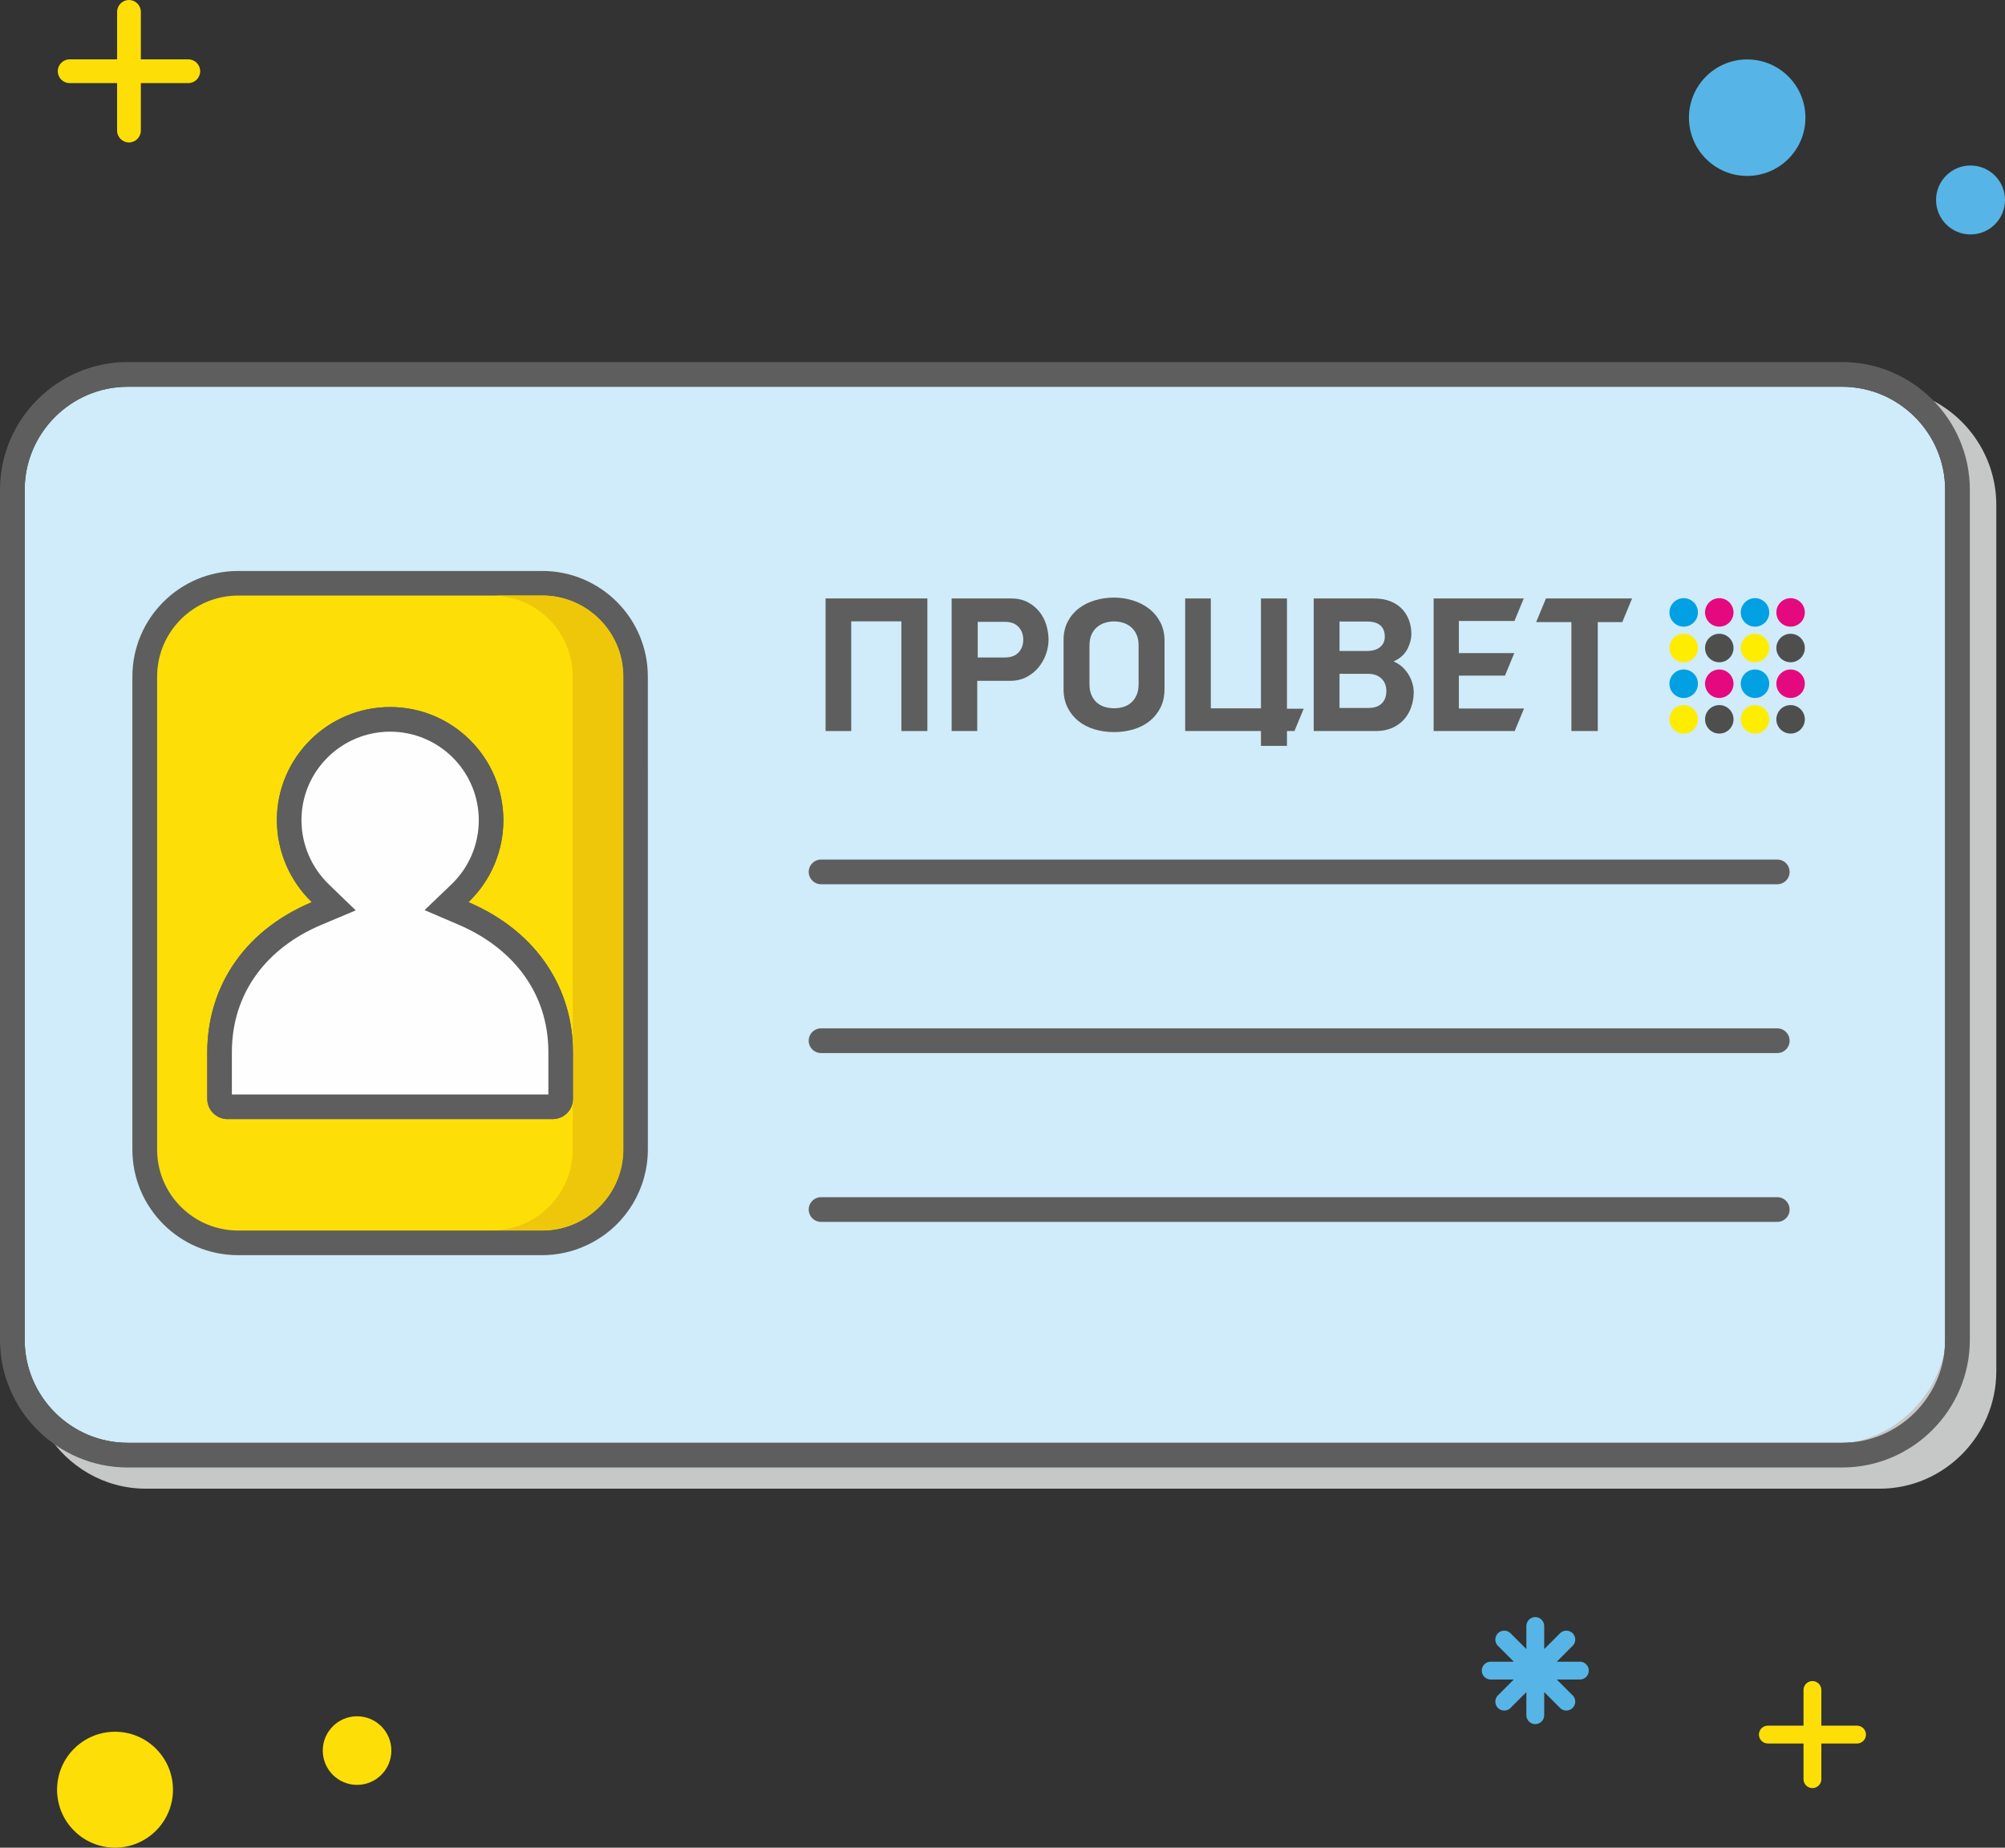<?xml version="1.0" encoding="UTF-8"?>
<!DOCTYPE svg PUBLIC "-//W3C//DTD SVG 1.0//EN" "http://www.w3.org/TR/2001/REC-SVG-20010904/DTD/svg10.dtd">
<!-- Creator: CorelDRAW 2020 (64-Bit) -->
<svg xmlns="http://www.w3.org/2000/svg" xml:space="preserve" width="40.578mm" height="37.39mm" version="1.0" style="shape-rendering:geometricPrecision; text-rendering:geometricPrecision; image-rendering:optimizeQuality; fill-rule:evenodd; clip-rule:evenodd"
viewBox="0 0 4088.57 3767.3"
 xmlns:xlink="http://www.w3.org/1999/xlink"
 xmlns:xodm="http://www.corel.com/coreldraw/odm/2003">
 <rect x="0" y="0" width="4088.57" height="3767.3" fill="#333333" stroke="none"/>
 <defs>
  <style type="text/css">
   <![CDATA[
    .str0 {stroke:#5E5E5E;stroke-width:50.38;stroke-miterlimit:22.926}
    .str1 {stroke:#5E5E5E;stroke-width:50.38;stroke-linecap:round;stroke-miterlimit:22.926}
    .fil14 {fill:none}
    .fil12 {fill:#FEFEFE}
    .fil7 {fill:#FFED00}
    .fil3 {fill:#FDDF07}
    .fil8 {fill:#E5097F}
    .fil13 {fill:#C6C7C7}
    .fil10 {fill:#5E5E5E}
    .fil9 {fill:#4E4E4D}
    .fil4 {fill:#56B5E6}
    .fil6 {fill:#00A0E3}
    .fil1 {fill:#FDDF07;fill-rule:nonzero}
    .fil11 {fill:#EEC70B;fill-rule:nonzero}
    .fil0 {fill:#D0EBF9;fill-rule:nonzero}
    .fil5 {fill:#5D5E5D;fill-rule:nonzero}
    .fil2 {fill:#56B5E6;fill-rule:nonzero}
   ]]>
  </style>
 </defs>
 <g id="Слой_x0020_1">
  <path class="fil0" d="M3756.53 788.49l-3496.19 0c-57.72,0 -110.24,23.66 -148.31,61.72 -38.11,38.04 -61.72,90.56 -61.72,148.32l0 1733.29c0,57.74 23.62,110.28 61.67,148.37 38.12,38.02 90.63,61.66 148.36,61.66l3496.19 0c57.72,0 110.24,-23.65 148.31,-61.71 38.07,-38.07 61.71,-90.59 61.71,-148.32l0 -1733.29c0,-57.72 -23.65,-110.25 -61.71,-148.32 -38.07,-38.07 -90.58,-61.72 -148.31,-61.72z"/>
  <path class="fil1" d="M384.02 121l-96.81 0 0 -96.81c0.01,-13.36 -10.82,-24.19 -24.19,-24.19 -13.37,0 -24.2,10.83 -24.2,24.2l0 96.81 -96.82 -0.01c-13.35,0 -24.18,10.85 -24.18,24.2 0,13.37 10.83,24.2 24.19,24.2l96.8 0 0 96.81c0.01,13.36 10.84,24.21 24.21,24.21 13.37,0 24.2,-10.85 24.2,-24.21l-0.01 -96.81 96.81 0c13.37,0 24.21,-10.83 24.21,-24.2 0,-13.35 -10.84,-24.2 -24.2,-24.2l-0.01 0z"/>
  <path class="fil2" d="M3221.65 3388.12l-47.1 0 33.29 -33.29c2.83,-3.3 4.38,-7.51 4.38,-11.84 0,-10.04 -8.14,-18.19 -18.19,-18.19 -4.33,0 -8.53,1.56 -11.83,4.37l-33.28 33.28 -0.02 -47.08c0.02,-10.06 -8.12,-18.2 -18.17,-18.2 -10.05,0 -18.19,8.14 -18.19,18.19l0 47.1 -33.28 -33.29c-3.29,-2.81 -7.5,-4.37 -11.83,-4.37 -10.05,0 -18.19,8.15 -18.19,18.19 0,4.33 1.55,8.53 4.37,11.83l33.28 33.28 -47.11 0.02c-10.03,-0.02 -18.18,8.13 -18.18,18.17 0,10.05 8.15,18.19 18.19,18.19l47.09 0.01 -33.28 33.28c-2.81,3.28 -4.36,7.49 -4.36,11.82 0,10.05 8.14,18.19 18.19,18.19 4.33,0 8.53,-1.55 11.83,-4.37l33.28 -33.28 -0.01 47.11c0.01,10.03 8.15,18.18 18.2,18.18 10.05,0 18.19,-8.15 18.19,-18.19l0 -47.1 33.28 33.28c3.29,2.82 7.5,4.37 11.83,4.37 10.05,0 18.19,-8.14 18.19,-18.19 0,-4.33 -1.55,-8.53 -4.37,-11.83l-33.3 -33.27 47.1 0c10.06,-0.01 18.2,-8.15 18.2,-18.2 0,-10.04 -8.14,-18.19 -18.18,-18.19l-0.02 0.02z"/>
  <path class="fil3" d="M234.56 3767.3c-65.26,0 -118.16,-52.9 -118.16,-118.17 0,-65.26 52.9,-118.16 118.16,-118.16 65.27,0 118.16,52.9 118.16,118.16 0,65.27 -52.89,118.17 -118.16,118.17z"/>
  <path class="fil3" d="M728.13 3639.29c-38.63,0 -69.94,-31.31 -69.94,-69.94 0,-38.62 31.31,-69.93 69.94,-69.93 38.62,0 69.93,31.31 69.93,69.93 0,38.63 -31.31,69.94 -69.93,69.94z"/>
  <path class="fil4" d="M4018.28 337.42c38.82,0 70.29,31.47 70.29,70.29 0,38.82 -31.47,70.3 -70.29,70.3 -38.82,0 -70.29,-31.48 -70.29,-70.3 0,-38.82 31.47,-70.29 70.29,-70.29z"/>
  <path class="fil4" d="M3562.85 121.15c65.6,0 118.77,53.17 118.77,118.77 0,65.59 -53.17,118.76 -118.77,118.76 -65.6,0 -118.77,-53.17 -118.77,-118.76 0,-65.6 53.17,-118.77 118.77,-118.77z"/>
  <path class="fil1" d="M3786.84 3518.57l-72.75 0 0 -72.75c0,-10.06 -8.14,-18.21 -18.19,-18.21 -10.04,0 -18.18,8.15 -18.18,18.19l0 72.75 -72.75 0.02c-10.05,-0.02 -18.19,8.12 -18.19,18.17 0,10.04 8.14,18.19 18.19,18.19l72.75 0.01 0 72.75c0,10.03 8.14,18.17 18.18,18.17 10.05,0 18.19,-8.14 18.19,-18.19l0 -72.74 72.75 0.01c10.05,-0.01 18.19,-8.16 18.19,-18.2 0,-10.05 -8.14,-18.19 -18.19,-18.19l0 0.02z"/>
  <polygon class="fil5" points="3258.14,1268.44 3258.14,1490.54 3204.38,1490.54 3204.38,1268.44 3132.57,1268.44 3132.57,1268.35 3152.5,1220.19 3328.12,1220.19 3308.13,1268.44 "/>
  <polygon class="fil5" points="2974.9,1444.65 2974.9,1377.52 3068.92,1377.52 3087.9,1331.63 2974.9,1331.63 2974.9,1266.07 3088.25,1266.07 3107.22,1220.18 2923.45,1220.18 2923.45,1490.53 3088.76,1490.53 3107.76,1444.65 "/>
  <path class="fil5" d="M2817.7 1434.23c-6.25,6.17 -15.48,9.28 -27.69,9.28l-58.5 0 0 -69.64 58.13 0c11.66,0 20.82,3.25 27.46,9.69 6.63,6.5 9.93,14.98 9.93,25.53 0,10.54 -3.09,18.9 -9.33,25.14zm-86.19 -167.04l55.34 0c12.73,0 22.08,2.67 28.06,7.97 5.96,5.31 8.96,13 8.96,23.09 0,8.76 -3.18,15.77 -9.55,21.09 -6.38,5.3 -15.27,7.95 -26.67,7.95l-56.13 0 0 -60.1zm148.99 127.41c-1.57,-5.84 -3.9,-11.55 -6.97,-17.01 -3.09,-5.53 -7.03,-10.75 -11.65,-15.52 -4.58,-4.72 -10.18,-8.67 -16.57,-11.74l-3.54 -1.71 3.52 -1.75c11.25,-5.62 19.58,-13.65 24.81,-23.83 5.28,-10.35 7.95,-20.53 7.95,-30.25 0,-9.58 -1.57,-18.89 -4.66,-27.66 -3.09,-8.74 -7.85,-16.52 -14.12,-23.2 -6.25,-6.69 -14.32,-12.04 -23.99,-15.92 -9.67,-3.87 -21.42,-5.82 -34.92,-5.82l-121.44 0 0 270.34 126.63 0c12.67,0 23.92,-2.15 33.45,-6.4 9.47,-4.23 17.58,-10.01 24.02,-17.17 6.42,-7.19 11.38,-15.69 14.73,-25.22 3.36,-9.56 5.08,-19.89 5.08,-30.72 0,-5.1 -0.79,-10.63 -2.33,-16.42z"/>
  <path class="fil5" d="M2321.82 1395.03c0,8.89 -1.44,16.49 -4.32,22.77 -2.88,6.3 -6.69,11.4 -11.4,15.33 -4.72,3.93 -10.02,6.74 -15.9,8.44 -5.9,1.69 -11.98,2.55 -18.28,2.55 -6.28,0 -12.45,-0.86 -18.46,-2.55 -6.03,-1.7 -11.38,-4.51 -16.11,-8.44 -4.71,-3.93 -8.51,-9.03 -11.4,-15.33 -2.88,-6.28 -4.32,-13.88 -4.32,-22.77l0 -78.95c0,-8.91 1.44,-16.42 4.32,-22.58 2.88,-6.16 6.69,-11.2 11.4,-15.13 4.74,-3.93 10.09,-6.81 16.11,-8.62 6.01,-1.84 12.18,-2.75 18.46,-2.75 6.3,0 12.37,0.91 18.28,2.75 5.88,1.81 11.18,4.7 15.9,8.62 4.71,3.93 8.51,8.98 11.4,15.13 2.88,6.16 4.32,13.67 4.32,22.58l0 78.95zm44.3 -126.23c-5.68,-11.01 -13.38,-20.29 -22.84,-27.58 -9.57,-7.39 -20.69,-13.08 -33.01,-16.93 -12.44,-3.88 -25.38,-5.85 -38.55,-5.85 -13.15,0 -26.12,1.83 -38.54,5.46 -12.37,3.63 -23.49,9.12 -33.02,16.34 -9.46,7.16 -17.15,16.3 -22.83,27.18 -5.66,10.79 -8.53,23.47 -8.53,37.64l0 99.37c0,14.46 2.73,27.27 8.14,38.08 5.44,10.88 12.88,20.16 22.09,27.58 9.26,7.47 20.28,13.16 32.79,16.91 12.56,3.75 26,5.65 39.91,5.65 13.92,0 27.37,-1.9 39.94,-5.65 12.48,-3.75 23.51,-9.44 32.77,-16.91 9.22,-7.42 16.65,-16.7 22.09,-27.58 5.41,-10.81 8.14,-23.63 8.14,-38.08l0 -97.79c0,-14.2 -2.86,-26.92 -8.53,-37.85z"/>
  <path class="fil5" d="M2077.13 1330.19c-6.34,6.92 -15.69,10.36 -28.06,10.36l-55.32 0 0 -72.73 55.32 0c12.12,0 21.39,3.43 27.84,10.35 6.47,6.84 9.69,15.61 9.69,26.21 0,10.35 -3.16,18.97 -9.47,25.81zm56.58 -55.56c-2.99,-10 -7.72,-19.13 -14.07,-27.15 -6.35,-8.04 -14.43,-14.67 -24,-19.71 -9.57,-5.05 -21.11,-7.59 -34.34,-7.59l-120.75 0 0 270.35 52.22 0 0 -102.36 66.94 0c12.44,0 23.66,-2.54 33.35,-7.6 9.71,-5.05 18,-11.68 24.59,-19.72 6.61,-8.03 11.76,-17.12 15.25,-26.97 3.51,-9.84 5.28,-19.84 5.28,-29.71 0,-9.6 -1.51,-19.55 -4.49,-29.54z"/>
  <polygon class="fil5" points="2658.45,1445.04 2624.35,1445.04 2624.35,1220.19 2571.35,1220.19 2571.35,1444.24 2469.05,1444.24 2469.05,1220.19 2416.82,1220.19 2416.82,1490.54 2571.35,1490.54 2571.35,1520.86 2624.35,1520.86 2624.35,1490.54 2639.62,1490.54 "/>
  <polygon class="fil5" points="1891.09,1490.53 1891.09,1220.18 1683.57,1220.18 1683.57,1490.53 1735.8,1490.53 1735.8,1266.87 1838.08,1266.87 1838.08,1490.53 "/>
  <path class="fil6" d="M3433.37 1219.63c16.02,0 29.03,13 29.03,29.03 0,16.05 -13.01,29.04 -29.03,29.04 -16.02,0 -29.04,-12.99 -29.04,-29.04 0,-16.03 13.02,-29.03 29.04,-29.03z"/>
  <path class="fil6" d="M3433.37 1365.05c16.02,0 29.03,13 29.03,29.03 0,16.04 -13.01,29.04 -29.03,29.04 -16.02,0 -29.04,-13 -29.04,-29.04 0,-16.03 13.02,-29.03 29.04,-29.03z"/>
  <path class="fil6" d="M3578.78 1219.63c16.04,0 29.04,13 29.04,29.03 0,16.05 -13,29.04 -29.04,29.04 -16.02,0 -29.04,-12.99 -29.04,-29.04 0,-16.03 13.02,-29.03 29.04,-29.03z"/>
  <path class="fil6" d="M3578.78 1365.05c16.04,0 29.04,13 29.04,29.03 0,16.04 -13,29.04 -29.04,29.04 -16.02,0 -29.04,-13 -29.04,-29.04 0,-16.03 13.02,-29.03 29.04,-29.03z"/>
  <path class="fil7" d="M3433.37 1292.22c16.02,0 29.03,13 29.03,29.04 0,16.02 -13.01,29.04 -29.03,29.04 -16.02,0 -29.04,-13.02 -29.04,-29.04 0,-16.04 13.02,-29.04 29.04,-29.04z"/>
  <path class="fil7" d="M3433.37 1437.63c16.02,0 29.03,13 29.03,29.04 0,16.02 -13.01,29.02 -29.03,29.02 -16.02,0 -29.04,-13 -29.04,-29.02 0,-16.04 13.02,-29.04 29.04,-29.04z"/>
  <path class="fil7" d="M3578.78 1292.22c16.04,0 29.04,13 29.04,29.04 0,16.02 -13,29.04 -29.04,29.04 -16.02,0 -29.04,-13.02 -29.04,-29.04 0,-16.04 13.02,-29.04 29.04,-29.04z"/>
  <path class="fil7" d="M3578.78 1437.63c16.04,0 29.04,13 29.04,29.04 0,16.02 -13,29.02 -29.04,29.02 -16.02,0 -29.04,-13 -29.04,-29.02 0,-16.04 13.02,-29.04 29.04,-29.04z"/>
  <path class="fil8" d="M3505.95 1219.63c16.03,0 29.04,13 29.04,29.03 0,16.05 -13.01,29.04 -29.04,29.04 -16.01,0 -29.03,-12.99 -29.03,-29.04 0,-16.03 13.02,-29.03 29.03,-29.03z"/>
  <path class="fil8" d="M3505.95 1365.05c16.03,0 29.04,13 29.04,29.03 0,16.04 -13.01,29.04 -29.04,29.04 -16.01,0 -29.03,-13 -29.03,-29.04 0,-16.03 13.02,-29.03 29.03,-29.03z"/>
  <path class="fil8" d="M3651.37 1219.63c16.02,0 29.02,13 29.02,29.03 0,16.05 -13,29.04 -29.02,29.04 -16.03,0 -29.03,-12.99 -29.03,-29.04 0,-16.03 13,-29.03 29.03,-29.03z"/>
  <path class="fil8" d="M3651.37 1365.05c16.02,0 29.02,13 29.02,29.03 0,16.04 -13,29.04 -29.02,29.04 -16.03,0 -29.03,-13 -29.03,-29.04 0,-16.03 13,-29.03 29.03,-29.03z"/>
  <path class="fil9" d="M3505.95 1292.22c16.03,0 29.04,13 29.04,29.04 0,16.02 -13.01,29.04 -29.04,29.04 -16.01,0 -29.03,-13.02 -29.03,-29.04 0,-16.04 13.02,-29.04 29.03,-29.04z"/>
  <path class="fil9" d="M3505.95 1437.63c16.03,0 29.04,13 29.04,29.04 0,16.02 -13.01,29.02 -29.04,29.02 -16.01,0 -29.03,-13 -29.03,-29.02 0,-16.04 13.02,-29.04 29.03,-29.04z"/>
  <path class="fil9" d="M3651.37 1292.22c16.02,0 29.02,13 29.02,29.04 0,16.02 -13,29.04 -29.02,29.04 -16.03,0 -29.03,-13.02 -29.03,-29.04 0,-16.04 13,-29.04 29.03,-29.04z"/>
  <path class="fil9" d="M3651.37 1437.63c16.02,0 29.02,13 29.02,29.04 0,16.02 -13,29.02 -29.02,29.02 -16.03,0 -29.03,-13 -29.03,-29.02 0,-16.04 13,-29.04 29.03,-29.04z"/>
  <path class="fil10" d="M952.54 1164.2l0 -0.04 153.13 -0.02c118.94,-0.01 215.41,96.51 215.41,215.45l0.03 963.9c0,79.51 -43.58,152.6 -113.65,189.88l-4.91 2.58 -4.67 2.28 -3.09 1.44c-28.11,13.06 -58.71,19.53 -89.67,19.53l-619.73 0c-118.94,0 -215.43,-96.49 -215.43,-215.43l0 -964.13c0,-118.92 96.49,-215.43 215.42,-215.43l467.16 0z"/>
  <path class="fil1" d="M1105.39 1214.33l-619.75 0c-91.24,0 -165.25,74.02 -165.25,165.26l0 964.13c0,91.26 74.02,165.27 165.26,165.27l619.74 0c91.28,0 165.28,-74.02 165.28,-165.27l-0.02 -964.13c0.02,-91.25 -73.99,-165.26 -165.24,-165.26l-0.02 0zm-540.84 458.21c0.05,-127.5 103.47,-230.91 230.97,-230.91 127.54,0 230.97,103.43 230.97,230.97 0,62.99 -25.77,123.33 -71.29,166.87 144.61,61.98 213.2,180.76 213.2,305.75l0 95.24c0.02,22.79 -18.49,41.3 -41.3,41.3l-663.16 0c-22.8,0 -41.3,-18.51 -41.3,-41.32l0 -95.24c0,-123.95 66.94,-244.19 213.19,-305.75 -45.25,-43.71 -71.01,-103.95 -71.28,-166.91l-0.01 0z"/>
  <path class="fil11" d="M1105.92 1214.28l-103.28 0c91.26,-0.01 165.27,74.01 165.27,165.26l0 739.78c0,8.46 1.03,17.15 1.03,25.61l0 95.24c-0.02,2.97 -0.37,5.96 -1.03,8.87l0 94.41c0,91.26 -74.02,165.27 -165.27,165.27l103.28 0c91.28,0 165.29,-74.02 165.29,-165.26l-0.02 -963.92c0.02,-91.26 -74,-165.27 -165.25,-165.27l-0.02 0.01z"/>
  <path class="fil10" d="M463.95 2281.75l663.16 0c22.8,0 41.33,-18.51 41.3,-41.31l0 -95.23c0,-124.99 -68.59,-243.77 -213.19,-305.75 45.49,-43.54 71.28,-103.88 71.28,-166.87 0,-127.54 -103.42,-230.96 -230.96,-230.96 -127.5,0 -230.94,103.39 -230.96,230.88 0.25,62.96 26.02,123.22 71.28,166.93 -146.27,61.56 -213.19,181.79 -213.19,305.74l0 95.25c0,22.81 18.49,41.32 41.29,41.32z"/>
  <path class="fil12" d="M472.83 2231.58l645.41 0 0 -86.37c0,-121.36 -73.04,-212.6 -182.79,-259.64l-69.75 -29.9 54.83 -52.46c35.62,-34.06 55.8,-81.32 55.8,-130.6 0,-99.85 -80.94,-180.79 -180.79,-180.79 -99.75,0 -180.91,80.84 -180.79,180.66 0.06,49.36 20.47,96.63 55.96,130.88l54.7 52.84 -70.09 29.5c-110.41,46.46 -182.49,138.04 -182.49,259.49l0 86.4z"/>
  <path class="fil13" d="M3732.65 2945.21l-3535.65 0c-36.19,0 -70.58,-8.27 -101.37,-23 42.12,67.82 116.95,113.16 201.76,113.16l3535.65 0c130.8,0 237.81,-107.83 237.81,-239.61l0 -1765.97c0,-95.31 -55.97,-178.08 -136.45,-216.6 22.83,36.76 36.06,80.12 36.06,126.44l0 1765.97c0,131.78 -107,239.61 -237.81,239.61z"/>
  <path class="fil14 str0" d="M260.35 763.37l3496.19 0c129.33,0 235.16,105.82 235.16,235.16l0 1733.3c0,129.34 -105.83,235.15 -235.16,235.15l-3496.19 0c-129.34,0 -235.16,-105.81 -235.16,-235.15l0 -1733.3c0,-129.34 105.82,-235.16 235.16,-235.16z"/>
  <line class="fil14 str1" x1="1674.3" y1="1777.75" x2="3624.15" y2= "1777.75" />
  <line class="fil14 str1" x1="1674.3" y1="2121.95" x2="3624.15" y2= "2121.95" />
  <line class="fil14 str1" x1="1674.3" y1="2466.18" x2="3624.15" y2= "2466.18" />
 </g>
</svg>
